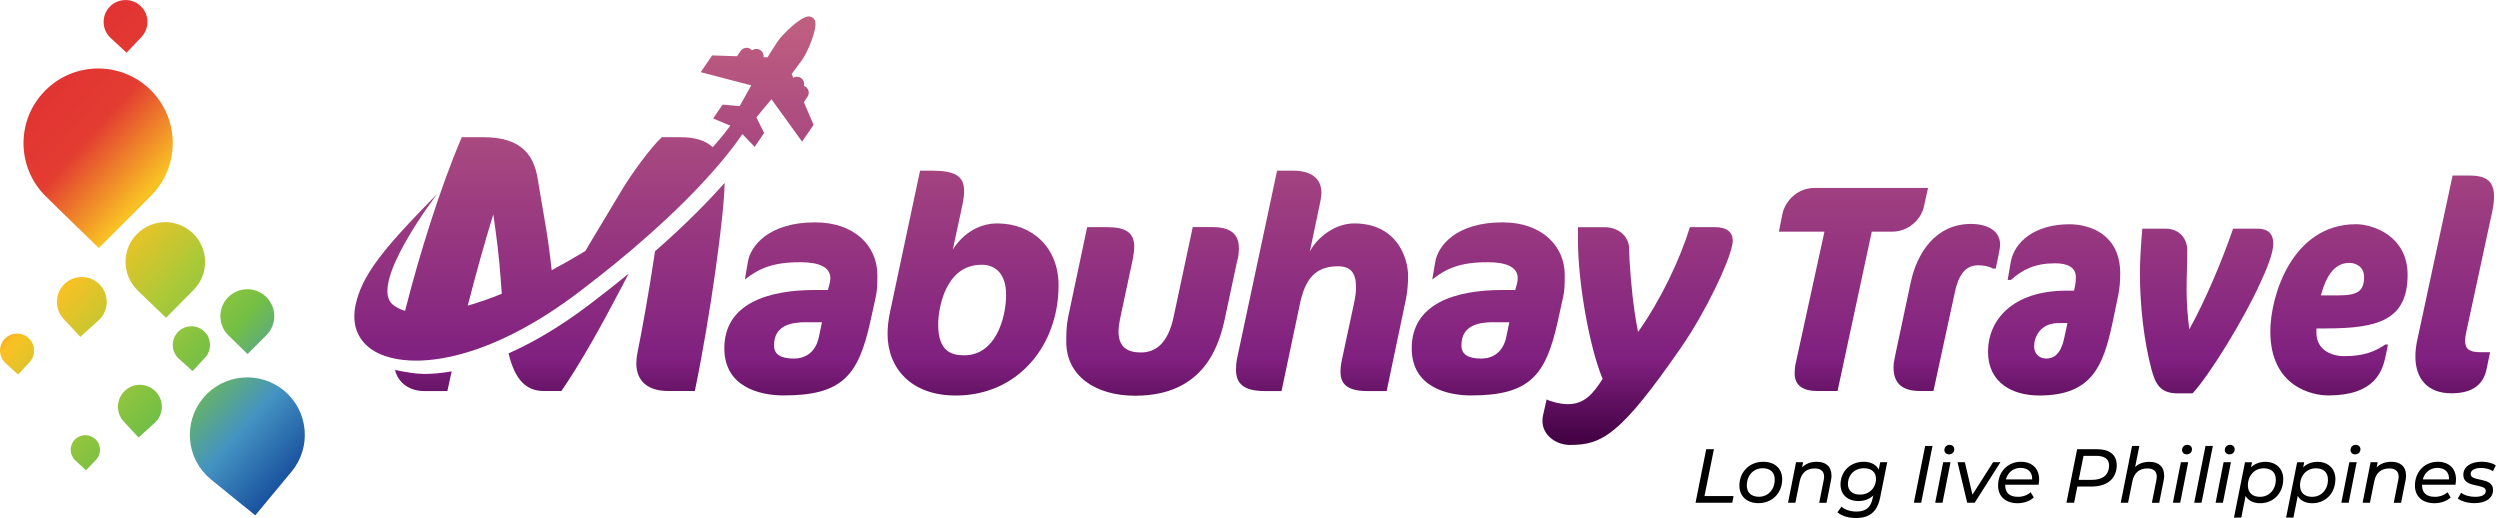 <svg width="444" height="92" viewBox="0 0 444 92" fill="none" xmlns="http://www.w3.org/2000/svg">
<path d="M303.028 79.777H304.39L302.717 88.105H307.879L307.652 89.288H301.128L303.028 79.777Z" fill="black"/>
<path d="M308.919 86.253C308.919 83.815 310.687 82.011 313.149 82.011C315.204 82.011 316.518 83.218 316.518 85.106C316.518 87.555 314.762 89.359 312.3 89.359C310.245 89.359 308.919 88.129 308.919 86.253ZM315.192 85.177C315.192 83.899 314.415 83.158 313.041 83.158C311.428 83.158 310.233 84.425 310.233 86.205C310.233 87.472 311.01 88.224 312.384 88.224C314.009 88.224 315.192 86.958 315.192 85.177Z" fill="black"/>
<path d="M325.276 84.413C325.276 84.675 325.252 84.962 325.193 85.261L324.392 89.3H323.09L323.89 85.261C323.926 85.046 323.962 84.843 323.962 84.664C323.962 83.732 323.412 83.194 322.289 83.194C320.891 83.194 319.935 83.947 319.625 85.488L318.86 89.288H317.558L318.979 82.083H320.234L320.055 83.003C320.724 82.322 321.632 82.011 322.66 82.011C324.285 82.011 325.264 82.871 325.264 84.401L325.276 84.413Z" fill="black"/>
<path d="M335.17 82.083L333.927 88.308C333.413 90.913 332.015 92 329.614 92C328.239 92 327.104 91.63 326.328 90.984L327.045 89.981C327.606 90.495 328.586 90.853 329.709 90.853C331.406 90.853 332.266 90.076 332.577 88.511L332.684 87.997C332.027 88.619 331.143 88.989 330.08 88.989C328.18 88.989 326.877 87.878 326.877 86.05C326.877 83.767 328.574 82.011 330.976 82.011C332.159 82.011 333.186 82.441 333.664 83.397L333.927 82.083H335.17ZM333.174 85.022C333.174 83.863 332.386 83.158 331.024 83.158C329.375 83.158 328.192 84.341 328.192 85.966C328.192 87.137 328.992 87.842 330.342 87.842C331.991 87.842 333.174 86.659 333.174 85.01V85.022Z" fill="black"/>
<path d="M341.909 79.203H343.211L341.204 89.288H339.901L341.909 79.203Z" fill="black"/>
<path d="M345.111 82.083H346.413L344.991 89.288H343.689L345.111 82.083ZM345.326 79.908C345.326 79.406 345.708 79 346.258 79C346.736 79 347.082 79.359 347.082 79.765C347.082 80.326 346.688 80.697 346.126 80.697C345.649 80.697 345.314 80.338 345.314 79.908H345.326Z" fill="black"/>
<path d="M355.279 82.083L350.703 89.288H349.376L347.656 82.083H348.958L350.308 87.854L353.977 82.083H355.291H355.279Z" fill="black"/>
<path d="M356.127 86.097V86.181C356.127 87.495 356.856 88.236 358.41 88.236C359.306 88.236 360.118 87.914 360.644 87.412L361.206 88.344C360.501 89.013 359.413 89.371 358.314 89.371C356.175 89.371 354.861 88.153 354.861 86.241C354.861 83.791 356.569 82.011 358.923 82.011C360.871 82.011 362.149 83.182 362.149 85.118C362.149 85.452 362.114 85.787 362.054 86.085H356.139L356.127 86.097ZM356.259 85.141H360.907C360.978 83.827 360.13 83.098 358.852 83.098C357.573 83.098 356.581 83.887 356.259 85.141Z" fill="black"/>
<path d="M375.938 82.561C375.938 84.998 374.229 86.408 371.481 86.408H368.936L368.363 89.288H367.001L368.9 79.777H372.437C374.648 79.777 375.926 80.792 375.926 82.561H375.938ZM374.576 82.68C374.576 81.533 373.763 80.96 372.318 80.96H370.035L369.175 85.225H371.493C373.441 85.225 374.564 84.353 374.564 82.68H374.576Z" fill="black"/>
<path d="M384.362 84.413C384.362 84.676 384.338 84.962 384.278 85.261L383.478 89.3H382.175L382.976 85.261C383.012 85.046 383.047 84.843 383.047 84.664C383.047 83.732 382.498 83.194 381.375 83.194C379.977 83.194 379.021 83.947 378.71 85.488L377.945 89.288H376.643L378.65 79.203H379.953L379.2 82.931C379.869 82.31 380.741 82.023 381.745 82.023C383.37 82.023 384.35 82.883 384.35 84.413H384.362Z" fill="black"/>
<path d="M387.325 82.083H388.627L387.206 89.288H385.903L387.325 82.083ZM387.54 79.908C387.54 79.406 387.922 79 388.472 79C388.95 79 389.297 79.359 389.297 79.765C389.297 80.326 388.902 80.697 388.341 80.697C387.863 80.697 387.528 80.338 387.528 79.908H387.54Z" fill="black"/>
<path d="M391.698 79.203H393.001L390.993 89.288H389.691L391.698 79.203Z" fill="black"/>
<path d="M394.912 82.083H396.215L394.793 89.288H393.49L394.912 82.083ZM395.127 79.908C395.127 79.406 395.51 79 396.059 79C396.537 79 396.884 79.359 396.884 79.765C396.884 80.326 396.49 80.697 395.928 80.697C395.45 80.697 395.115 80.338 395.115 79.908H395.127Z" fill="black"/>
<path d="M405.499 85.118C405.499 87.591 403.754 89.371 401.424 89.371C400.194 89.371 399.274 88.905 398.82 88.069L398.055 91.928H396.752L398.712 82.095H399.967L399.787 82.991C400.421 82.381 401.281 82.023 402.332 82.023C404.172 82.023 405.511 83.182 405.511 85.118H405.499ZM404.184 85.189C404.184 83.911 403.408 83.17 402.034 83.17C400.409 83.17 399.226 84.437 399.226 86.217C399.226 87.484 400.002 88.236 401.376 88.236C402.99 88.236 404.184 86.97 404.184 85.189Z" fill="black"/>
<path d="M414.759 85.118C414.759 87.591 413.014 89.371 410.684 89.371C409.454 89.371 408.534 88.905 408.08 88.069L407.315 91.928H406.013L407.972 82.095H409.227L409.047 82.991C409.681 82.381 410.541 82.023 411.592 82.023C413.433 82.023 414.771 83.182 414.771 85.118H414.759ZM413.445 85.189C413.445 83.911 412.668 83.17 411.294 83.17C409.669 83.17 408.486 84.437 408.486 86.217C408.486 87.484 409.263 88.236 410.637 88.236C412.25 88.236 413.445 86.97 413.445 85.189Z" fill="black"/>
<path d="M417.244 82.083H418.547L417.125 89.288H415.822L417.244 82.083ZM417.459 79.908C417.459 79.406 417.842 79 418.391 79C418.869 79 419.216 79.359 419.216 79.765C419.216 80.326 418.821 80.697 418.26 80.697C417.782 80.697 417.447 80.338 417.447 79.908H417.459Z" fill="black"/>
<path d="M427.317 84.413C427.317 84.675 427.293 84.962 427.233 85.261L426.433 89.3H425.13L425.931 85.261C425.967 85.046 426.002 84.843 426.002 84.664C426.002 83.732 425.453 83.194 424.33 83.194C422.932 83.194 421.976 83.947 421.665 85.488L420.9 89.288H419.598L421.02 82.083H422.274L422.095 83.003C422.764 82.322 423.672 82.011 424.7 82.011C426.325 82.011 427.305 82.871 427.305 84.401L427.317 84.413Z" fill="black"/>
<path d="M430.161 86.097V86.181C430.161 87.495 430.889 88.236 432.443 88.236C433.339 88.236 434.151 87.914 434.677 87.412L435.239 88.344C434.534 89.013 433.446 89.371 432.347 89.371C430.208 89.371 428.894 88.153 428.894 86.241C428.894 83.791 430.603 82.011 432.956 82.011C434.904 82.011 436.183 83.182 436.183 85.118C436.183 85.452 436.147 85.787 436.087 86.085H430.172L430.161 86.097ZM430.292 85.141H434.94C435.012 83.827 434.163 83.098 432.885 83.098C431.606 83.098 430.615 83.887 430.292 85.141Z" fill="black"/>
<path d="M436.505 88.535L437.091 87.507C437.652 87.961 438.608 88.236 439.588 88.236C440.842 88.236 441.476 87.842 441.476 87.173C441.476 85.775 437.485 86.778 437.485 84.341C437.485 82.919 438.775 81.999 440.747 81.999C441.703 81.999 442.671 82.238 443.256 82.656L442.742 83.684C442.157 83.278 441.356 83.11 440.627 83.11C439.421 83.11 438.787 83.564 438.787 84.186C438.787 85.643 442.766 84.616 442.766 87.017C442.766 88.511 441.416 89.359 439.468 89.359C438.25 89.359 437.091 89.001 436.505 88.535Z" fill="black"/>
<path d="M155.56 52.62L154.56 57.17C152.44 66.69 149.59 70.23 139.17 70.23C134.89 70.23 128.64 68.7 128.64 61.87C128.64 53.88 136.42 51.5 144.77 51.5H147.04L147.36 50.28C147.41 50.02 147.47 49.7 147.47 49.43C147.47 47.42 145.46 46.57 142.13 46.57C137 46.57 134.67 47.79 132.29 49.64L132.82 46.52C133.3 43.66 136.52 39.49 144.77 39.49C151.75 39.49 155.82 43.67 155.82 48.85C155.82 50.7 155.77 51.6 155.56 52.61V52.62ZM143.24 57.22C140.44 57.22 137.47 57.8 137.47 61.35C137.47 62.94 138.63 63.68 141.01 63.68C142.91 63.68 144.87 62.68 145.45 59.77L145.98 57.23H143.23L143.24 57.22Z" fill="url(#paint0_linear_241_3933)"/>
<path d="M169.69 70.24C161.86 70.24 157.63 65.43 157.63 59.29C157.63 58.02 157.79 56.7 158.11 55.22L163.4 30.31H165.46C169.64 30.31 171.23 31.26 171.23 33.96C171.23 34.65 171.12 35.49 170.91 36.45L169.22 44.33C170.65 42 173.4 39.68 177.1 39.68C183.34 39.68 188 43.96 188 50.68C188 61.31 180.86 70.25 169.7 70.25L169.69 70.24ZM174.34 47.02C167.83 47.02 166.62 54.9 166.62 57.6C166.62 62.57 169.11 63.1 171.28 63.1C176.68 63.1 178.68 56.75 178.68 52.31C178.68 48.98 177.09 47.02 174.34 47.02Z" fill="url(#paint1_linear_241_3933)"/>
<path d="M219.78 46.06L217.51 56.69C216.5 61.29 213.91 70.28 201.59 70.28C194.4 70.28 189.37 66.63 189.37 60.76C189.37 59.44 189.37 57.96 189.69 56.37L193.08 40.34H196.57C199.85 40.34 201.44 41.24 201.44 43.83C201.44 44.46 201.33 45.2 201.18 46.05L198.91 56.68C198.75 57.53 198.65 58.27 198.65 58.9C198.65 61.7 200.29 62.6 202.62 62.6C205.16 62.6 207.43 61.07 208.44 56.25L211.83 40.33H215.27C218.34 40.33 220.03 41.39 220.03 44.09C220.03 44.67 219.98 45.31 219.82 46.05L219.78 46.06Z" fill="url(#paint2_linear_241_3933)"/>
<path d="M249.71 53.05L246.27 69.45H242.83C239.18 69.45 238.07 68.13 238.07 66.01C238.07 65.27 238.18 64.48 238.39 63.58L240.51 53.69C240.72 52.69 240.83 51.79 240.83 51.05C240.83 48.51 239.93 47.29 237.6 47.29C233.53 47.29 231.78 49.67 230.88 53.9L227.6 69.45H224.64C220.99 69.45 219.51 68.23 219.51 65.64C219.51 65.06 219.56 64.32 219.72 63.58L226.81 30.31H229.61C232.89 30.31 234.69 31.68 234.69 34.28C234.69 34.65 234.58 35.28 234.48 35.87L232.63 44.65C233.95 42.16 237.07 39.68 240.51 39.68C248.02 39.68 250.08 45.71 250.08 49.04C250.08 50.1 249.97 51.79 249.71 53.06V53.05Z" fill="url(#paint3_linear_241_3933)"/>
<path d="M277.64 52.62L276.64 57.17C274.52 66.69 271.67 70.23 261.25 70.23C256.97 70.23 250.72 68.7 250.72 61.87C250.72 53.88 258.5 51.5 266.85 51.5H269.12L269.44 50.28C269.49 50.02 269.55 49.7 269.55 49.43C269.55 47.42 267.54 46.57 264.21 46.57C259.08 46.57 256.75 47.79 254.37 49.64L254.9 46.52C255.38 43.66 258.6 39.49 266.85 39.49C273.83 39.49 277.9 43.67 277.9 48.85C277.9 50.7 277.85 51.6 277.64 52.61V52.62ZM265.32 57.22C262.52 57.22 259.55 57.8 259.55 61.35C259.55 62.94 260.71 63.68 263.09 63.68C264.99 63.68 266.95 62.68 267.53 59.77L268.06 57.23H265.31L265.32 57.22Z" fill="url(#paint4_linear_241_3933)"/>
<path d="M307.58 43.79C306.95 46.8 302.98 55.32 298.59 61.67C287.8 77.27 284.52 79.02 278.86 79.02C276.22 79.02 273.94 77.17 273.94 74.79C273.94 74.53 273.94 74.21 274.05 73.73L274.68 70.93C275.16 71.25 277.11 71.78 278.44 71.78C281.4 71.78 282.94 69.93 284.63 67.28C282.36 61.94 280.24 50.41 280.24 42.47V40.35H285C287.27 40.35 289.34 41.83 289.34 44.26C289.34 44.63 289.39 45.53 289.39 45.95C289.65 50.39 290.08 54.73 290.92 58.96C294.89 53.35 298.33 46.21 300.12 40.34H304.51C306.73 40.34 307.74 41.24 307.74 42.77C307.74 43.09 307.69 43.35 307.58 43.77V43.79Z" fill="url(#paint5_linear_241_3933)"/>
<path d="M341.69 36.7C341.16 39.08 338.83 41.14 336.08 41.14H332.43L326.35 69.44H322.7C320.48 69.44 318.73 68.65 318.73 66.32C318.73 65.69 318.78 65.05 318.94 64.42L324.02 41.15H315.93L316.56 37.98C317.04 35.71 319.2 33.38 322.27 33.38H342.42L341.68 36.71L341.69 36.7Z" fill="url(#paint6_linear_241_3933)"/>
<path d="M354.97 45.16L354.44 47.7H353.96C353.06 47.22 352.21 47.12 351.26 47.12C348.93 47.12 347.77 49.08 347.19 51.88L343.38 69.44H341C337.88 69.44 336.29 68.12 336.29 65.26C336.29 64.41 336.5 63.67 336.66 62.77L339.36 50.08C340.47 44.95 343.75 39.77 350.04 39.77C353.11 39.77 355.22 41.09 355.22 43.42C355.22 43.95 355.06 44.69 354.96 45.17L354.97 45.16Z" fill="url(#paint7_linear_241_3933)"/>
<path d="M376.13 52.78L375.18 57.33C373.54 65 371.53 70.24 362.17 70.24C357.46 70.24 353.07 68.02 353.07 62.46C353.07 56.9 357.35 51.62 367.03 51.62H368.35C368.56 50.72 368.67 50.09 368.67 49.19C368.67 47.5 367.19 46.76 365.02 46.76C361.42 46.76 359.2 47.87 357.14 49.72H356.56L357.09 46.65C357.72 42.84 361.53 39.83 367.51 39.83C371.27 39.83 376.55 41.68 376.55 48.56C376.55 49.99 376.44 51.42 376.13 52.79V52.78ZM365.6 57.38C362.32 57.38 361.26 59.87 361.26 61.51C361.26 62.73 362.05 63.68 363.48 63.68C364.7 63.68 365.97 62.89 366.55 60.29L367.18 57.38H365.59H365.6Z" fill="url(#paint8_linear_241_3933)"/>
<path d="M401.41 50.29C398.45 56.8 392.47 66.53 389.4 69.86H386.76C383.59 69.86 382.79 68.11 382.11 65.63C380.79 60.71 380.05 54.36 380.05 48.44C380.05 46.32 380.21 43.73 380.47 40.61H384.54C387.18 40.61 388.45 42.46 388.45 44.42C388.45 46.8 388.34 49.23 388.34 51.61C388.34 53.57 388.5 56.11 388.82 58.49C391.57 53.52 394.48 46.75 396.6 40.61H400.94C402.84 40.61 403.74 41.56 403.74 43.25C403.74 44.94 402.58 47.8 401.41 50.28V50.29Z" fill="url(#paint9_linear_241_3933)"/>
<path d="M413.04 58.33H411.4V59.12C411.4 61.92 413.73 63.25 416.37 63.25C419.65 63.25 421.71 62.51 423.62 61.19H424.1L423.73 63.04C423.15 65.9 421.83 70.23 413.47 70.23C410.88 70.23 403.21 68.85 403.21 58.86C403.21 52.57 407.07 39.82 418.44 39.82C421.4 39.82 427.59 41.88 427.59 48.81C427.59 56.9 422.25 58.33 413.04 58.33ZM417.22 46.69C414.47 46.69 413.04 49.28 412.19 52.46H415.26C418.65 52.46 419.86 51.77 419.86 49.18C419.86 47.43 418.48 46.69 417.22 46.69Z" fill="url(#paint10_linear_241_3933)"/>
<path d="M442.56 37.86L438.01 58.96C437.9 59.49 437.8 60.02 437.8 60.49C437.8 62.08 438.65 62.55 440.55 62.55H442.24L441.61 65.57C441.03 68.37 439.02 69.85 435.37 69.85C431.19 69.85 428.97 67.31 428.97 63.29C428.97 62.23 429.13 61.12 429.39 60.01L435.58 31.18H438.6C441.56 31.18 442.94 32.18 442.94 34.88C442.94 35.83 442.78 36.84 442.57 37.84L442.56 37.86Z" fill="url(#paint11_linear_241_3933)"/>
<path d="M80.22 65.95C79.93 67.21 79.67 68.4 79.45 69.45H75.34C72.8 69.45 70.74 68.09 70.15 65.7C71.85 66.07 73.96 66.41 75.31 66.41C76.66 66.41 78.24 66.3 80.23 65.95H80.22ZM104.6 54.15C99.27 58.18 94.48 60.92 90.32 62.76C91.49 67.69 93.63 69.44 96.56 69.44H99.7C102.96 64.74 106.82 57.82 109.69 52.33L111.65 48.6C109.49 50.37 107.15 52.22 104.6 54.15ZM116.33 44.63C115.26 51.91 113.86 59.52 113.21 62.65C113.08 63.3 113.01 63.96 113.01 64.54C113.01 67.81 115.23 69.44 118.63 69.44H123.4C126.13 56.37 128.67 37.92 128.69 32.48C125.86 35.68 121.86 39.79 116.33 44.63ZM142.77 18.15L144.49 22.17L142.45 25.15L137.01 17.62C136.7 18 136.38 18.38 136.07 18.75C135.49 19.45 134.91 20.15 134.33 20.85L135.71 23.62L134.03 26.08L131.84 23.81C129.76 26.94 122.07 37.3 102.68 51.97C88.78 62.48 78.69 64.05 73.91 64.05C70.62 64.05 67.8 63.33 65.96 62.03C61.51 58.86 63.12 53.95 63.66 52.33C65.4 47.05 70.92 41.32 77.67 34.41C77.67 34.41 65.12 50.75 69.88 54.19C70.19 54.41 70.79 54.88 71.94 55.21C74.47 45.25 78.13 33.46 82.01 24.37H85.93C92.72 24.37 94.81 27.7 95.47 31.62L96.97 40.5C97.28 42.31 97.67 45.13 97.98 47.98C100.09 46.86 102.08 45.72 103.96 44.58C104.33 43.94 104.7 43.32 105.06 42.72L110.35 33.9C112.18 30.83 115.57 26.19 117.53 24.37H120.93C123.48 24.37 125.32 24.97 126.58 26.14C128.09 24.45 129.12 23.12 129.71 22.32L126.65 21.04L128.33 18.58L131.36 18.85C132.12 17.47 132.79 16.26 133.42 15.16L124.44 12.82L126.48 9.84L130.89 9.99L131.53 9.05C131.77 8.7 132.17 8.49 132.59 8.49C132.85 8.49 133.1 8.57 133.32 8.72C133.41 8.78 133.49 8.86 133.56 8.94C133.78 8.78 134.05 8.69 134.33 8.69C134.59 8.69 134.84 8.77 135.06 8.91C135.35 9.1 135.54 9.4 135.6 9.74C135.63 9.88 135.63 10.02 135.6 10.16L136.32 10.18C136.51 9.87 136.7 9.56 136.89 9.25L138.02 7.49C138.9 6.13 142.04 3.09 143.48 2.93H143.53L143.65 2.92C143.78 2.92 143.91 2.94 144.03 2.98C144.36 3.08 144.61 3.33 144.74 3.68C145.25 5.09 143.39 9.33 142.51 10.55L141.28 12.24C141.06 12.54 140.83 12.84 140.6 13.14L140.88 13.8C141.07 13.69 141.3 13.63 141.53 13.63C141.79 13.63 142.04 13.71 142.26 13.86C142.54 14.05 142.73 14.35 142.8 14.68C142.84 14.87 142.83 15.07 142.78 15.25C142.88 15.29 142.98 15.34 143.07 15.4C143.35 15.59 143.55 15.89 143.61 16.22C143.67 16.56 143.61 16.9 143.41 17.19L142.76 18.15H142.77ZM83.07 54.28C84.85 53.77 86.87 53.09 89.12 52.17L88.92 49.52C88.66 45.73 88.14 41.68 87.61 38.09C86.15 42.76 84.53 48.62 83.07 54.28Z" fill="url(#paint12_linear_241_3933)"/>
<path d="M26.8 16.04C31.98 21.22 31.98 29.61 26.8 34.79C23.97 37.62 17.55 44.05 17.55 44.05C17.55 44.05 10.4 37.14 8.06 34.8C2.88 29.62 2.88 21.23 8.06 16.05C13.24 10.87 21.63 10.87 26.81 16.05L26.8 16.04ZM36.07 70.71C32.47 75.05 33.06 81.49 37.4 85.09C39.36 86.72 45.34 91.52 45.34 91.52C45.34 91.52 49.81 86.14 51.78 83.76C55.38 79.42 54.79 72.98 50.45 69.38C46.11 65.78 39.67 66.37 36.07 70.71ZM24.33 41.55C21.59 44.33 21.62 48.8 24.4 51.54C25.66 52.78 29.49 56.44 29.49 56.44C29.49 56.44 32.89 53 34.39 51.48C37.13 48.7 37.1 44.23 34.32 41.49C31.54 38.75 27.07 38.78 24.33 41.56V41.55ZM11.56 50.34C9.75 51.98 9.61 54.78 11.25 56.59C11.99 57.41 14.26 59.83 14.26 59.83C14.26 59.83 16.51 57.8 17.5 56.9C19.31 55.26 19.45 52.46 17.81 50.65C16.17 48.84 13.37 48.7 11.56 50.34ZM0.81 60.21C-0.33 61.44 -0.25 63.35 0.97 64.49C1.53 65 3.22 66.52 3.22 66.52C3.22 66.52 4.63 65 5.25 64.33C6.39 63.1 6.31 61.19 5.09 60.05C3.87 58.91 1.95 58.99 0.81 60.21ZM13.27 78.09C12.28 79.13 12.32 80.78 13.36 81.76C13.83 82.21 15.27 83.53 15.27 83.53L17.04 81.67C18.03 80.63 17.99 78.98 16.95 78C15.91 77.02 14.26 77.05 13.28 78.09H13.27ZM22.23 69.35C20.64 70.79 20.51 73.26 21.96 74.85C22.61 75.57 24.61 77.7 24.61 77.7C24.61 77.7 26.59 75.91 27.46 75.12C29.05 73.68 29.18 71.21 27.73 69.62C26.28 68.03 23.82 67.9 22.23 69.35ZM31.56 59.01C30.32 60.35 30.4 62.45 31.74 63.69C32.35 64.25 34.2 65.91 34.2 65.91L36.42 63.51C37.66 62.17 37.58 60.07 36.24 58.83C34.9 57.59 32.8 57.67 31.56 59.01ZM19.47 1.22C17.99 2.78 18.06 5.25 19.62 6.72C20.33 7.39 22.48 9.36 22.48 9.36L25.12 6.57C26.6 5.01 26.53 2.54 24.97 1.07C23.41 -0.4 20.94 -0.34 19.47 1.22ZM40.54 52.77C38.67 54.64 38.67 57.67 40.54 59.54C41.39 60.39 43.97 62.88 43.97 62.88L47.31 59.54C49.18 57.67 49.18 54.64 47.31 52.77C45.44 50.9 42.41 50.9 40.54 52.77Z" fill="url(#paint13_linear_241_3933)"/>
<defs>
<linearGradient id="paint0_linear_241_3933" x1="252.93" y1="79.02" x2="252.93" y2="2.91" gradientUnits="userSpaceOnUse">
<stop stop-color="#400040"/>
<stop offset="0.2" stop-color="#802080"/>
<stop offset="1" stop-color="#C06080"/>
</linearGradient>
<linearGradient id="paint1_linear_241_3933" x1="252.93" y1="79.02" x2="252.93" y2="2.91" gradientUnits="userSpaceOnUse">
<stop stop-color="#400040"/>
<stop offset="0.2" stop-color="#802080"/>
<stop offset="1" stop-color="#C06080"/>
</linearGradient>
<linearGradient id="paint2_linear_241_3933" x1="252.93" y1="79.02" x2="252.93" y2="2.91" gradientUnits="userSpaceOnUse">
<stop stop-color="#400040"/>
<stop offset="0.2" stop-color="#802080"/>
<stop offset="1" stop-color="#C06080"/>
</linearGradient>
<linearGradient id="paint3_linear_241_3933" x1="252.93" y1="79.02" x2="252.93" y2="2.91" gradientUnits="userSpaceOnUse">
<stop stop-color="#400040"/>
<stop offset="0.2" stop-color="#802080"/>
<stop offset="1" stop-color="#C06080"/>
</linearGradient>
<linearGradient id="paint4_linear_241_3933" x1="252.93" y1="79.02" x2="252.93" y2="2.91" gradientUnits="userSpaceOnUse">
<stop stop-color="#400040"/>
<stop offset="0.2" stop-color="#802080"/>
<stop offset="1" stop-color="#C06080"/>
</linearGradient>
<linearGradient id="paint5_linear_241_3933" x1="252.93" y1="79.02" x2="252.93" y2="2.91" gradientUnits="userSpaceOnUse">
<stop stop-color="#400040"/>
<stop offset="0.2" stop-color="#802080"/>
<stop offset="1" stop-color="#C06080"/>
</linearGradient>
<linearGradient id="paint6_linear_241_3933" x1="252.93" y1="79.02" x2="252.93" y2="2.91" gradientUnits="userSpaceOnUse">
<stop stop-color="#400040"/>
<stop offset="0.2" stop-color="#802080"/>
<stop offset="1" stop-color="#C06080"/>
</linearGradient>
<linearGradient id="paint7_linear_241_3933" x1="252.93" y1="79.02" x2="252.93" y2="2.91" gradientUnits="userSpaceOnUse">
<stop stop-color="#400040"/>
<stop offset="0.2" stop-color="#802080"/>
<stop offset="1" stop-color="#C06080"/>
</linearGradient>
<linearGradient id="paint8_linear_241_3933" x1="252.93" y1="79.02" x2="252.93" y2="2.91" gradientUnits="userSpaceOnUse">
<stop stop-color="#400040"/>
<stop offset="0.2" stop-color="#802080"/>
<stop offset="1" stop-color="#C06080"/>
</linearGradient>
<linearGradient id="paint9_linear_241_3933" x1="252.93" y1="79.02" x2="252.93" y2="2.91" gradientUnits="userSpaceOnUse">
<stop stop-color="#400040"/>
<stop offset="0.2" stop-color="#802080"/>
<stop offset="1" stop-color="#C06080"/>
</linearGradient>
<linearGradient id="paint10_linear_241_3933" x1="252.93" y1="79.02" x2="252.93" y2="2.91" gradientUnits="userSpaceOnUse">
<stop stop-color="#400040"/>
<stop offset="0.2" stop-color="#802080"/>
<stop offset="1" stop-color="#C06080"/>
</linearGradient>
<linearGradient id="paint11_linear_241_3933" x1="252.93" y1="79.02" x2="252.93" y2="2.91" gradientUnits="userSpaceOnUse">
<stop stop-color="#400040"/>
<stop offset="0.2" stop-color="#802080"/>
<stop offset="1" stop-color="#C06080"/>
</linearGradient>
<linearGradient id="paint12_linear_241_3933" x1="252.93" y1="79.02" x2="252.93" y2="2.91" gradientUnits="userSpaceOnUse">
<stop stop-color="#400040"/>
<stop offset="0.2" stop-color="#802080"/>
<stop offset="1" stop-color="#C06080"/>
</linearGradient>
<linearGradient id="paint13_linear_241_3933" x1="-0.67" y1="23.58" x2="58.53" y2="76.88" gradientUnits="userSpaceOnUse">
<stop stop-color="#E13333"/>
<stop offset="0.16" stop-color="#E33C31"/>
<stop offset="0.34" stop-color="#F9C124"/>
<stop offset="0.52" stop-color="#ACC937"/>
<stop offset="0.69" stop-color="#73BF45"/>
<stop offset="0.85" stop-color="#4493C2"/>
<stop offset="1" stop-color="#19519F"/>
</linearGradient>
</defs>
</svg>
